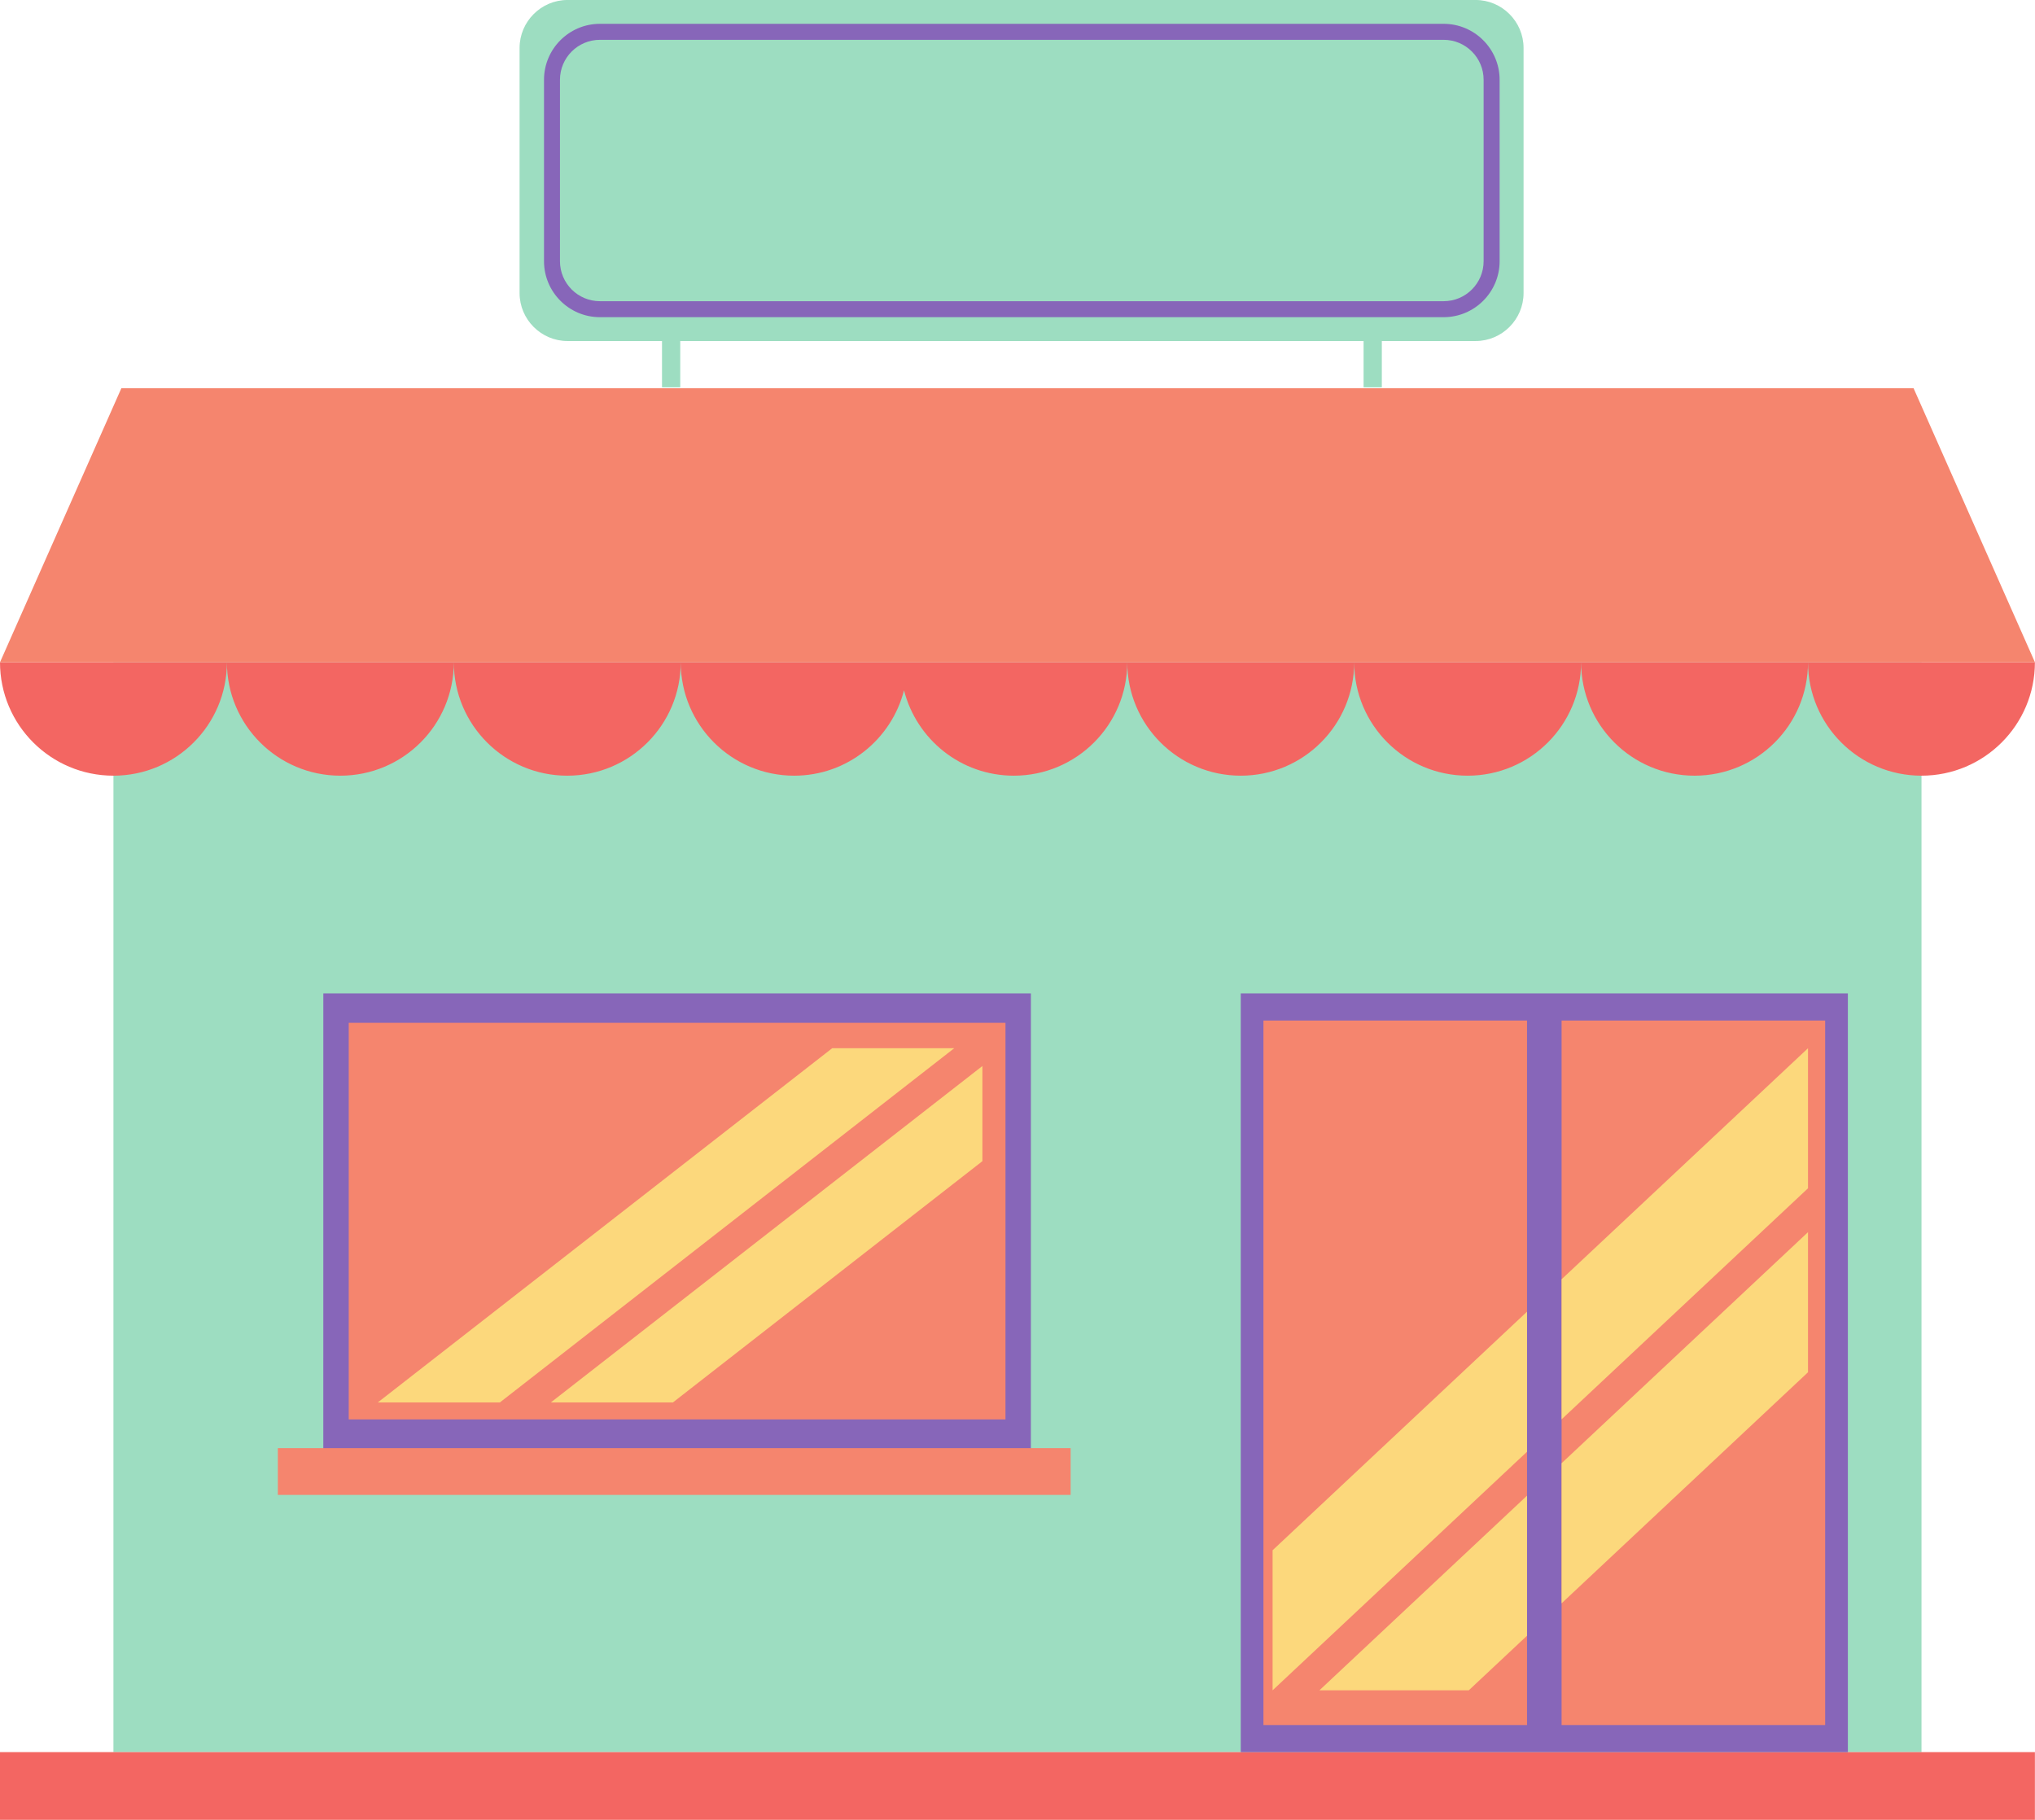 <?xml version="1.0" encoding="UTF-8"?><svg xmlns="http://www.w3.org/2000/svg" xmlns:xlink="http://www.w3.org/1999/xlink" height="447.0" preserveAspectRatio="xMidYMid meet" version="1.1" viewBox="0.0 -0.0 499.8 447.0" width="499.8" zoomAndPan="magnify">
 <defs>
  <clipPath id="clip1">
   <path d="m0 162h499.78v284.98h-499.78z"/>
  </clipPath>
  <clipPath id="clip2">
   <path d="m0 95h499.78v329h-499.78z"/>
  </clipPath>
 </defs>
 <g id="surface1">
  <g id="change1_1"><path d="m362.41-0.004h-223.03c-6.47 0-11.77 5.301-11.77 11.777v60.211c0 6.477 5.3 11.778 11.77 11.778h23.21v11.375h4.48v-11.375h167.83v11.375h4.48v-11.375h23.03c6.48 0 11.78-5.301 11.78-11.778v-60.211c0-6.476-5.3-11.777-11.78-11.777zm109.51 430.35h-444.06l0.003-267.69h444.06v267.69" fill="#9dddc1"/></g>
  <g clip-path="url(#clip1)" id="change2_1">
   <path d="m499.78 430.35h-499.78v16.63h499.78zm-278.65-267.69h-53.94c0 15.39 12.47 27.86 27.86 27.86 13.01 0 23.9-8.92 26.98-20.97 3.07 12.05 13.96 20.97 26.97 20.97 15.39 0 27.86-12.47 27.86-27.86zm83.6 27.86c15.39 0 27.86-12.47 27.86-27.86h-55.73c0 15.39 12.48 27.86 27.87 27.86zm55.73 0c15.39 0 27.86-12.47 27.86-27.86h-55.73c0 15.39 12.48 27.86 27.87 27.86zm83.59-27.86c0 15.39 12.48 27.86 27.87 27.86s27.86-12.47 27.86-27.86zm-27.86 27.86c15.39 0 27.86-12.47 27.86-27.86h-55.73c0 15.39 12.48 27.86 27.87 27.86zm-276.87 0c15.39 0 27.87-12.47 27.87-27.86h-55.73c0 15.39 12.48 27.86 27.86 27.86zm-55.726 0c15.39 0 27.866-12.47 27.866-27.86h-55.73c0 15.39 12.477 27.86 27.864 27.86zm-83.594-27.86h55.73c0 15.39-12.476 27.86-27.867 27.86-15.386 0-27.863-12.47-27.863-27.86" fill="#f36662"/>
  </g>
  <g id="change3_1"><path d="m253.19 243.99h-173.78l-0.004 111.88h173.78zm101.38-234.21c5.41 0 9.81 4.403 9.81 9.813v44.57c0 5.414-4.4 9.816-9.81 9.816h-207.23c-5.41 0-9.81-4.402-9.81-9.816v-44.57c0-5.41 4.4-9.813 9.81-9.813zm13.74 54.383v-44.57c0-7.578-6.17-13.742-13.74-13.742l-207.23-0c-7.57 0-13.73 6.164-13.73 13.742v44.57c0 7.578 6.16 13.742 13.73 13.742h207.23c7.57 0 13.74-6.164 13.74-13.742zm85.53 366.19h-149.11v-186.36h149.11v186.36" fill="#8766b9"/></g>
  <g clip-path="url(#clip2)" id="change4_1">
   <path d="m262.95 355.68h-194.71l-0.002 11.49h194.71zm-16-104.46h-161.3l-0.002 97.42h161.3zm201.31-0.56h-64.73v173.03h64.73zm-73.22 0h-64.74v173.03h64.74zm124.74-88h-499.78l29.801-67.293h440.18l29.8 67.293" fill="#f5856e"/>
  </g>
  <g id="change5_1"><path d="m241.28 261.83l-105.99 82.63h29.98l76.01-59.26zm-6.92-4.37h-29.97l-111.6 87h29.98zm149.17 56.75v34.4l60.52-56.75v-34.4zm-8.49 7.96l-62.49 58.6v34.4l62.49-58.6zm8.49 37.22v34.41l60.52-56.75v-34.41zm-8.49 42.37l-14.31 13.41h-36.68l50.99-47.81v34.4" fill="#fcd87c"/></g>
 </g>
</svg>
